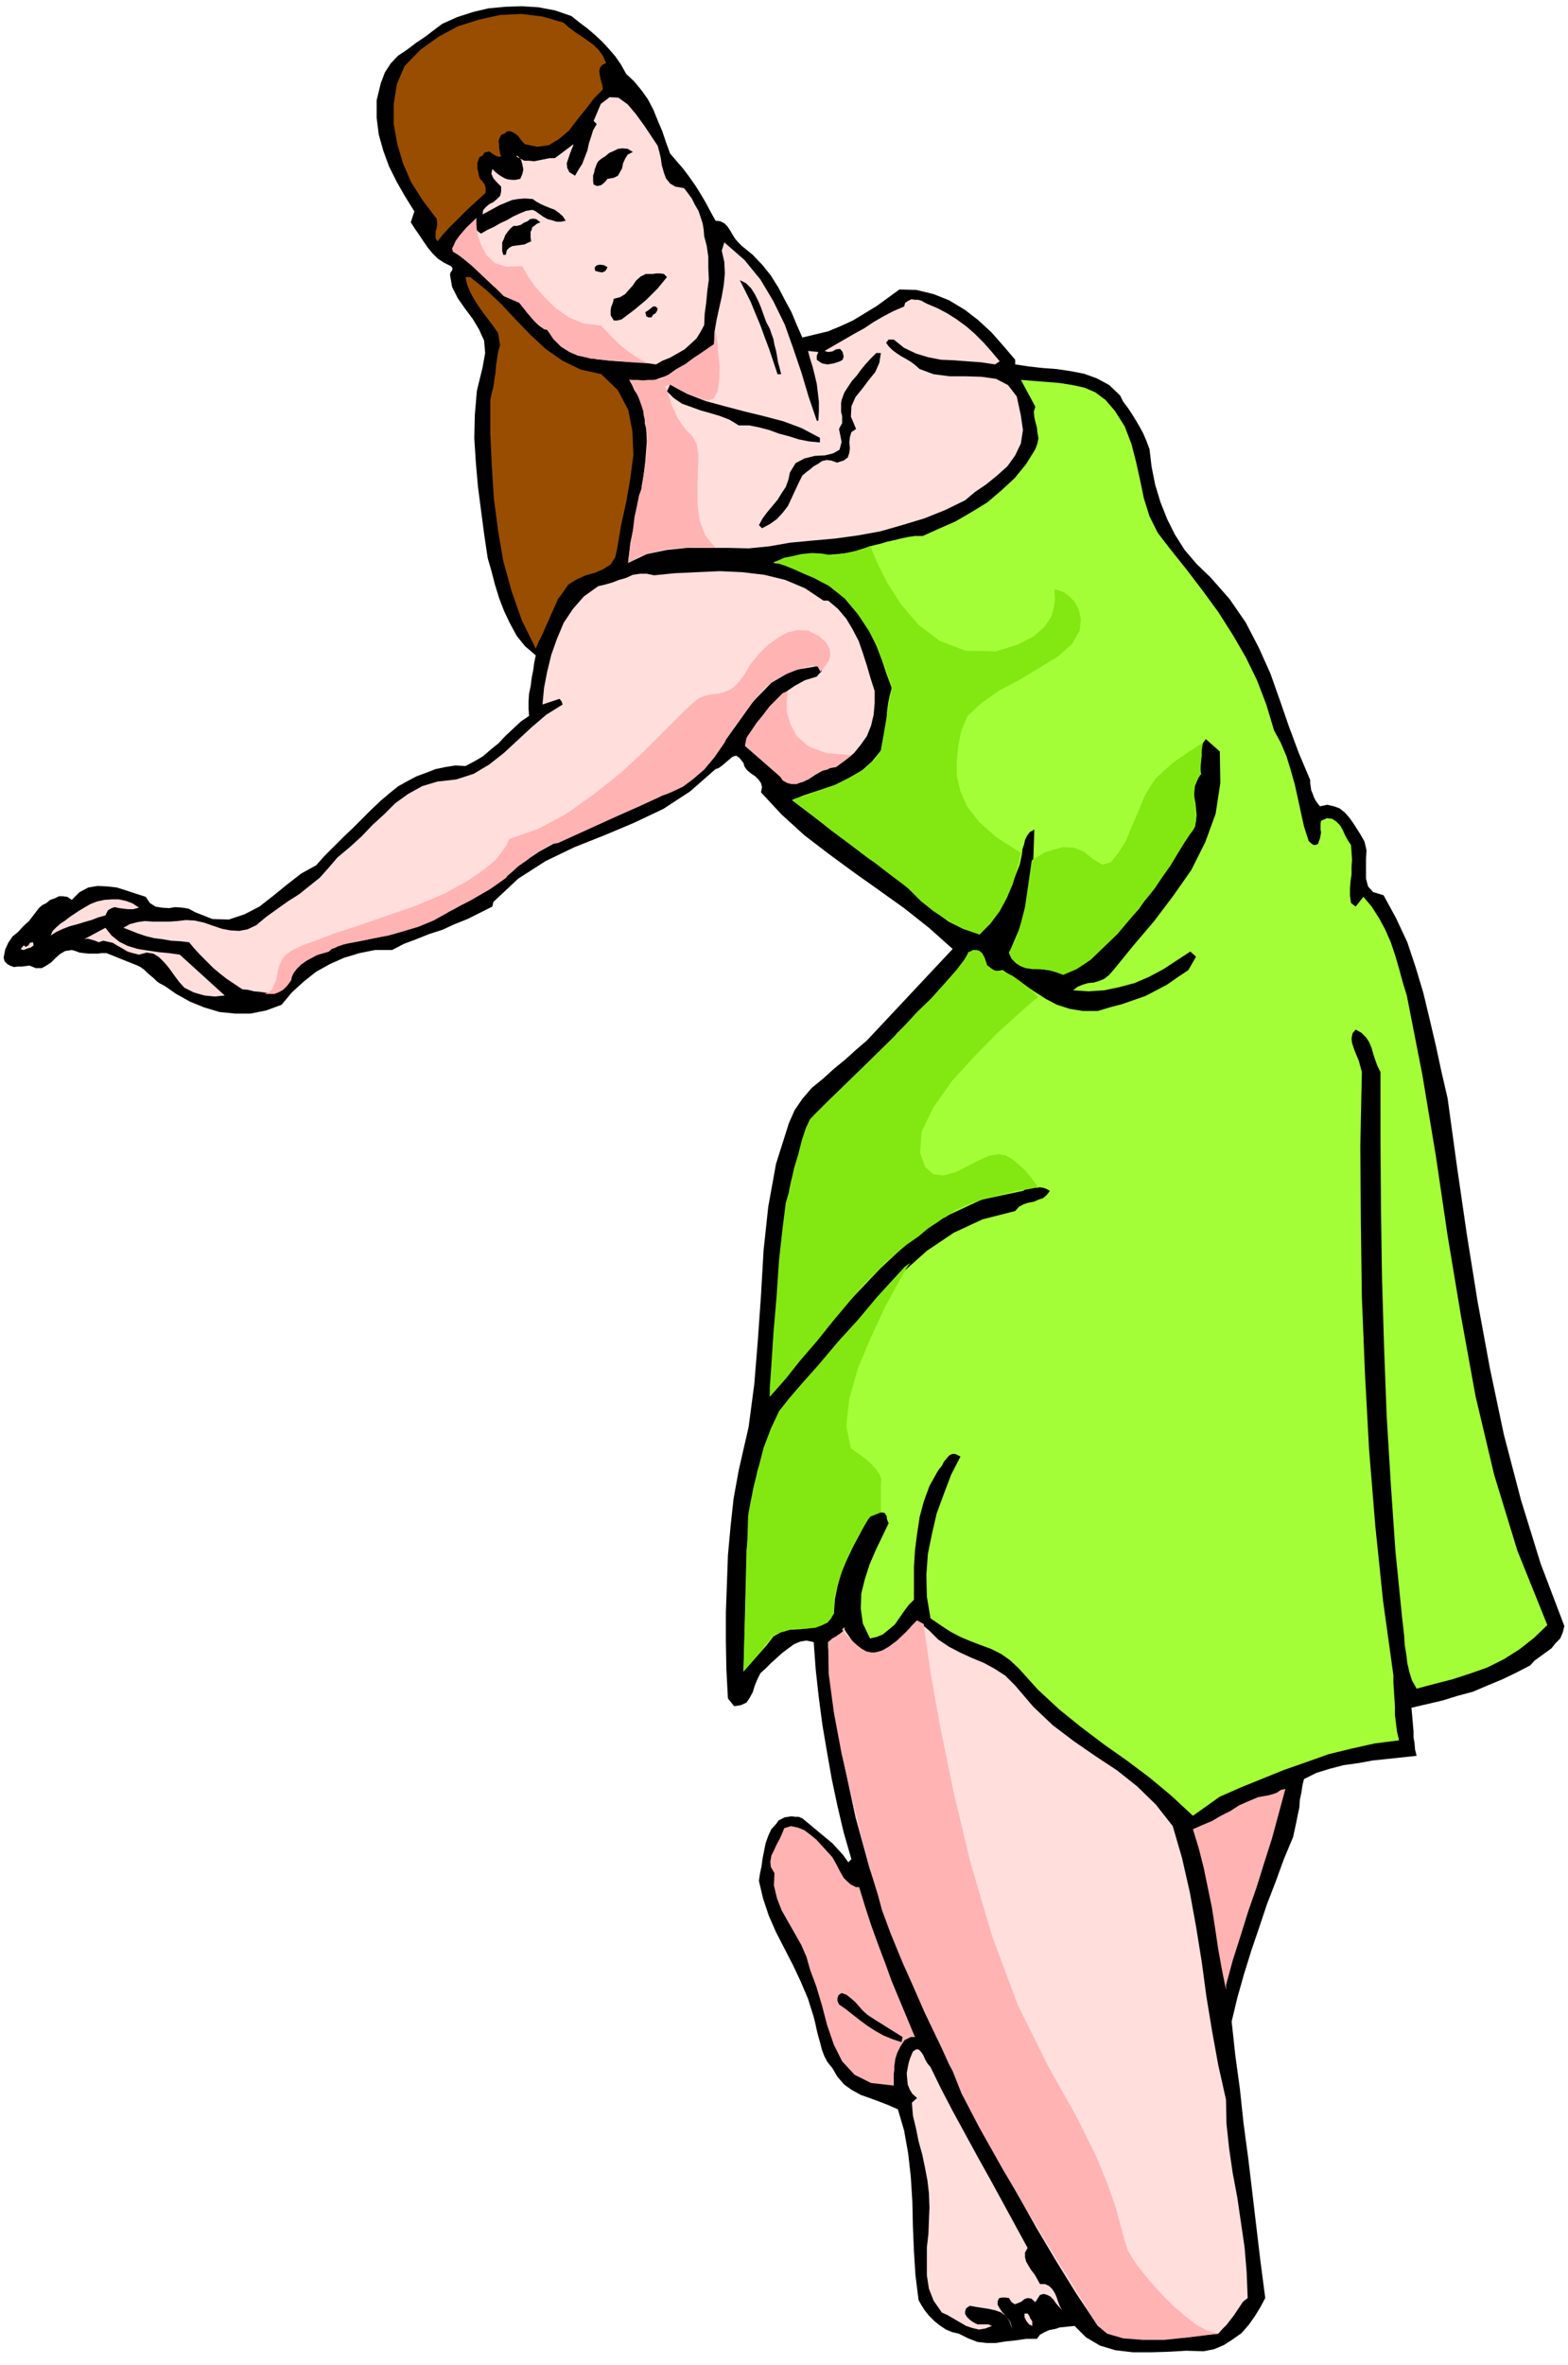 <svg xmlns="http://www.w3.org/2000/svg" fill-rule="evenodd" height="739.485" preserveAspectRatio="none" stroke-linecap="round" viewBox="0 0 3035 4576" width="490.455"><style>.brush1{fill:#000}.pen1{stroke:none}.brush2{fill:#994d00}.brush3{fill:#ffdedc}.brush5{fill:#ffb3b3}.brush6{fill:#83e812}</style><path class="pen1 brush1" d="m1212 143 15 14 15 18 12 17 11 21 8 20 9 21 7 21 8 22 12 14 13 15 12 16 12 17 10 16 10 17 9 17 10 18 9 1 8 4 6 6 6 9 4 7 5 8 6 7 7 7 21 17 19 20 16 20 15 24 12 23 13 24 10 24 11 25 25-6 25-6 24-10 24-11 23-14 23-14 22-16 22-16 33 1 33 8 30 12 30 18 26 20 26 24 23 26 23 27v9l26 4 27 3 27 2 27 4 26 5 25 9 24 13 21 20 6 12 9 12 8 12 8 13 7 12 7 13 6 14 6 16 4 34 7 35 10 33 13 33 15 30 19 30 23 27 27 26 37 42 31 45 25 48 23 51 18 51 18 52 19 51 22 52v6l1 7 1 7 3 7 2 6 3 6 4 6 5 6 14-3 13 3 11 4 10 8 8 9 8 11 7 11 7 11 8 14 4 17-1 18v37l4 15 10 11 20 6 24 44 22 47 16 48 15 50 12 50 12 51 11 51 12 52 18 131 19 131 21 131 24 130 27 128 33 126 38 123 46 121-3 12-5 12-9 9-8 10-11 8-11 8-11 8-8 9-27 14-27 13-29 12-28 12-30 8-29 9-30 7-30 7 1 11 1 11 1 12 1 12v11l2 12 1 12 3 12-28 3-28 3-29 3-27 5-29 4-27 7-26 8-24 12-3 12-2 14-3 14-1 15-3 14-3 15-3 14-3 14-18 43-16 44-17 44-15 45-15 44-14 45-13 46-11 46 7 65 9 66 7 66 9 67 8 67 8 68 8 67 9 69-9 17-11 18-12 17-14 16-17 12-17 11-19 8-20 4-34-1-34 2-35 1h-34l-34-4-30-9-27-16-22-22-10 1-9 1-10 1-9 3-11 2-9 4-9 5-6 8h-21l-20 3-20 2-18 3h-18l-18-2-18-7-18-9-13-3-12-5-12-8-10-8-11-11-8-10-7-11-5-9-6-48-3-47-2-48-1-47-3-48-5-45-8-45-12-41-18-8-18-7-19-7-17-6-18-10-14-10-13-15-10-17-9-11-6-11-5-13-3-12-4-14-3-12-3-14-3-12-11-35-14-33-15-32-16-31-17-33-14-32-11-33-8-34 2-14 3-14 2-15 3-15 3-15 5-14 6-13 10-11 4-6 6-3 6-3 7-1 6-1 7 1h7l7 3 11 9 12 10 12 10 12 10 11 9 11 12 10 11 10 14 6-6-15-52-12-51-11-52-9-51-9-53-7-53-6-54-4-54-14-3-12 2-12 5-11 8-12 9-11 10-11 10-10 10-10 9-6 12-5 12-4 13-6 11-6 9-11 5-13 2-12-15-3-56-1-55v-55l2-55 2-56 5-55 6-55 10-55 19-83 11-83 7-86 6-86 5-87 9-84 15-83 25-79 11-25 15-22 18-21 22-18 21-19 22-18 21-19 21-18 166-177-46-41-48-38-49-35-48-34-49-36-47-36-44-40-40-43 2-10-2-8-5-7-6-6-9-6-7-6-5-7-2-7-8-10-6-4-7 2-6 5-7 6-7 6-7 5-6 2-49 43-52 34-57 27-57 24-58 23-56 27-53 34-48 45-2 9-24 12-24 12-25 10-24 11-25 8-25 10-24 9-23 12h-33l-30 6-30 9-27 12-27 15-24 19-23 21-20 24-30 11-30 6h-30l-30-3-30-9-27-11-27-15-23-16-8-4-6-4-6-6-6-5-7-6-6-6-7-5-6-3-60-24h-9l-8 1h-17l-9-1-9-1-8-3-7-2-13 2-10 6-9 8-8 8-9 6-9 5H69l-12-5-7 1-8 1h-8l-7 1-8-3-5-3-5-5-2-7 3-16 6-13 8-12 11-9 10-11 11-10 10-13 10-13 6-5 8-4 7-6 9-3 8-4h8l8 1 9 6 15-15 17-9 18-3 19 1 18 2 19 6 18 6 19 6 8 12 11 7 12 2 14 1 12-2 14 1 12 2 13 7 33 13 32 1 30-10 29-15 27-21 27-22 27-21 29-16 16-18 18-18 18-18 18-17 18-18 18-18 19-18 19-16 15-12 18-10 17-9 19-7 18-7 19-4 19-3 20 1 17-9 17-10 15-13 15-12 13-14 15-14 15-14 16-11-1-14v-14l1-15 3-14 2-16 3-15 2-15 3-14-21-18-16-20-13-24-11-23-10-26-8-26-7-27-7-24-7-47-6-46-6-46-4-46-3-47 1-45 4-47 11-45 5-28-2-24-10-22-12-20-15-20-14-20-11-22-4-23 1-5 3-4 1-4-3-4-14-7-12-8-10-10-9-11-9-13-8-12-9-13-7-11 7-21-18-29-16-28-15-30-11-30-9-32-4-32v-34l8-33 8-21 11-17 14-15 18-12 17-13 18-12 17-13 16-12 29-13 31-10 30-7 33-3 31-1 32 2 32 6 32 11 15 12 16 12 14 12 15 14 12 13 13 15 11 16 10 18z"/><path class="pen1 brush2" d="m1091 44 10 9 12 9 12 8 13 9 11 8 10 10 8 11 6 14-8 4-4 6-1 6 1 7 1 6 2 8 2 6 1 8-17 17-16 21-17 21-16 21-19 16-20 12-22 3-24-5-5-5-4-5-4-6-4-3-6-4-5-2h-6l-5 4-7 3-3 6-2 6 1 6v6l1 6 1 6 2 6h-6l-5-2-5-3-3-2-4-3-4 1-5 1-4 6-6 3-2 5-2 6v12l2 7 1 6 2 6 4 4 5 7 2 7v9l-12 11-12 11-12 11-12 12-12 12-12 12-11 12-10 13-4-6v-13l2-6 1-7v-6l-1-6-4-5-24-32-21-33-16-37-11-37-7-39v-38l6-39 15-35 31-32 35-25 37-20 41-13 41-9 41-2 41 5 41 12z"/><path class="pen1 brush3" d="m1273 282 3 11 3 13 2 14 4 14 4 11 8 10 10 6 17 3 7 9 8 11 6 12 7 12 4 12 4 12 2 12 1 13 5 19 3 21v21l1 23-3 22-2 22-3 22-1 22-7 13-8 13-12 11-11 10-14 8-14 8-15 6-12 7-30-4-29-1-29-2-28-3-28-7-26-10-23-17-18-23-13-6-10-9-8-10-6-10-8-11-8-8-10-7-13-2-15-11-13-11-13-12-12-12-13-12-13-11-14-11-13-8 2-10 5-9 6-8 7-7 7-9 7-7 5-8 6-7v16l1 8 8 6 12-7 13-6 12-7 13-6 12-7 13-6 12-5 13-2 6 3 7 5 7 5 9 5 8 2 9 3h9l9-2-6-9-7-6-8-6-8-3-10-4-9-4-9-5-7-5-15-1-13 1-12 2-12 5-12 5-11 6-11 6-11 6 1-8 5-6 7-6 8-4 7-6 6-6 2-8v-10l-8-8-7-8-4-9 2-9 5 5 6 5 6 4 7 4 6 2 8 1h7l9-2 4-9 2-9-2-10-2-8-3-4-3-1-3-2 1-2 6 6 8 4h9l10 1 10-2 10-2 10-2h10l36-27-1 4-3 7-3 8-3 9-3 9 1 9 4 8 11 7 7-12 7-11 5-13 5-13 3-14 4-12 4-13 7-12-6-6 14-33 17-13 17 1 18 13 16 19 16 22 14 21 12 18z"/><path class="pen1 brush1" d="m1225 294-10 5-5 8-4 9-2 10-4 7-4 7-8 4-12 2-5 6-7 6-8 2-7-3-1-6v-12l2-5 1-6 2-5 2-6 3-5 6-5 8-5 7-6 9-4 8-4 9-1 10 1 10 6zm-179 136-7 3-5 4-4 3-1 5-2 3v11l1 8-7 3-6 3-8 1-7 1-8 1-6 3-5 5-2 9h-5l-2-8v-16l3-6 3-8 5-7 5-6 6-5h7l7-2 6-4 7-3 5-4 6-1 6 1 8 6z"/><path class="pen1 brush3" d="M1581 814h3l1-19v-18l-2-17-2-17-4-17-4-16-5-16-4-15 20 2-3 7v8l4 3 6 4 5 1 6 1 6-1 6-1 6-2 6-2 5-3 2-6-2-9-5-6-8 1-7 4-8 1-7-2 19-11 19-11 19-11 20-11 18-12 19-11 19-10 21-9 2-7 6-4 6-3 7 1h6l7 2 5 3 6 3 19 8 19 10 19 12 19 14 16 14 17 17 15 17 16 19-9 6-27-4-27-2-27-2-24-1-25-5-23-7-23-11-20-16h-10l-5 6 5 7 7 7 8 6 9 6 9 5 10 6 8 6 9 8 27 10 31 4h31l31 1 28 4 23 12 17 22 8 37 4 28-4 26-11 23-15 21-20 18-21 17-22 15-19 16-39 19-40 16-43 13-42 12-44 8-44 6-45 4-42 4-40 7-40 4-40-1h-79l-39 4-39 8-36 17 4-38 8-38 8-40 8-39 5-41 3-39-2-41-8-39-8-10-6-9-5-11-5-9 23 3 23-2 21-7 21-9 19-13 19-14 19-14 19-13 1-24 4-23 5-23 5-22 4-23 2-22-1-22-5-22 5-16 39 34 31 38 25 42 22 45 16 45 16 47 14 47 16 47z"/><path class="pen1 brush1" d="m1176 517-4 7-6 3-7-1-7-2-1-6 2-3 3-2 5-1 8 1 7 4zm115 19-9 11-9 11-11 11-11 11-12 10-12 10-12 9-12 9-8 2h-7l-6-10v-10l1-6 2-5 2-6 1-5 12-3 10-6 7-8 8-9 6-9 9-8 10-5h14l6-1h8l7 1 6 6z"/><path class="pen1 brush2" d="m910 536 30 24 30 28 28 30 29 30 29 27 33 23 35 17 40 9 32 31 20 38 8 41 2 46-6 46-8 46-10 45-7 42-4 19-9 14-14 9-16 7-18 5-18 8-16 10-11 16-9 12-6 14-6 13-6 14-6 13-6 14-7 14-6 14-27-55-20-57-16-58-10-59-8-61-4-62-3-64v-65l3-14 3-12 2-14 2-12 1-14 2-13 2-14 4-13-4-24-10-14-9-12-10-13-9-13-9-14-7-13-6-15-3-14h9z"/><path class="pen1 brush1" d="m1490 636 3 9 4 11 2 11 3 11 2 11 2 12 3 11 3 12h-7l-8-24-8-24-9-24-8-22-10-24-9-22-11-22-10-20 12 6 10 10 7 11 7 14 5 12 5 14 5 14 7 13zm-217-39-1 4-3 5-5 3-3 5h-6l-4-2-2-8 5-3 5-4 5-4h5l4 4zm432 86-3 19-8 18-13 16-12 16-13 16-8 18-1 20 10 24-9 6-3 10-1 10 1 11-1 9-3 9-8 6-13 4-11-4-9-1-9 2-7 5-9 5-7 6-8 6-7 6-7 14-7 15-7 15-7 15-10 13-11 12-14 10-15 8-6-6 7-13 9-12 10-12 10-12 8-13 8-12 5-14 3-14 11-18 17-9 20-5 20-1 16-4 12-7 4-15-5-25 3-6 3-5v-14l-2-8v-17l1-6 5-14 7-11 8-12 9-10 8-11 9-11 10-11 11-11h9z"/><path class="pen1" style="fill:#a3fe37" d="m1823 3146 17 11 19 10 19 8 21 8 19 7 20 10 17 12 17 16 37 41 41 38 42 34 45 34 44 31 44 33 42 35 42 39 52-37 41-18 42-17 42-17 43-15 42-15 45-11 45-10 47-6-4-17-2-16-2-16v-16l-1-16-1-16-1-15v-14l-20-144-15-145-12-147-8-147-6-148-2-147-1-146 3-143-3-11-3-11-5-12-4-10-4-12-1-9 2-10 6-7 11 6 9 9 6 9 5 12 3 11 4 12 4 11 6 12v132l1 134 2 133 4 134 5 132 8 132 9 130 13 130 2 17 2 18 1 17 3 18 2 17 4 17 5 16 9 16 34-9 35-9 34-11 34-12 32-16 30-19 28-22 26-25-58-144-45-147-36-152-28-154-26-156-23-156-26-156-30-153-8-26-7-26-8-27-8-24-11-25-12-22-14-22-16-19-15 19-9-7-2-14v-14l1-14 2-13v-15l1-14-1-14-1-14-6-9-5-9-5-11-5-9-8-8-8-5-10-1-11 5-1 5v12l1 6-1 5-1 6-2 5-2 6-6 2-4-1-5-4-3-3-9-28-6-27-6-28-6-27-8-28-8-26-11-26-13-24-15-50-18-47-22-45-25-43-28-44-30-41-32-42-32-40-23-30-16-32-11-35-7-34-8-36-9-35-13-34-19-30-18-21-20-15-21-9-23-5-25-4-24-2-26-2-25-2 28 52-3 9 1 11 2 9 3 11 1 10 2 11-2 10-4 11-18 29-22 27-26 24-27 23-31 19-31 18-32 14-31 14h-15l-14 2-14 3-12 3-14 3-13 4-13 3-13 4-22 7-23 5-24 2-23 2h-24l-24 2-22 4-19 8 16 2 16 5 15 6 16 8 14 7 15 8 15 8 16 7 20 18 17 21 15 22 14 25 11 25 10 26 9 27 10 27-4 15-3 15-2 15-1 15-2 15-2 15-4 15-3 16-17 21-19 17-21 13-21 12-24 8-24 8-24 8-22 9 151 115 27 16 25 20 24 21 25 23 24 20 27 20 28 14 32 11 13-15 12-15 11-17 11-16 8-19 9-18 7-18 7-18 2-10 2-9 1-10 3-9 2-9 4-8 5-7 9-5-1 29-1 31-4 30-4 32-7 30-8 31-12 28-12 28 8 13 12 9 12 5 15 3 14 1 15 2 14 3 15 6 41-26 38-29 34-35 33-37 29-41 28-40 26-41 26-38 2-11 1-11-1-11-1-11-2-11-1-10v-10l4-9 5-11 3-11v-11l1-11v-12l1-10 3-11 6-8 27 24 1 61-9 59-20 55-27 54-35 50-37 49-40 47-39 48-9 10-9 7-10 4-10 3-11 1-10 3-10 4-9 7 30 2 30-2 29-6 30-8 28-12 28-15 26-17 26-17 11 10-15 26-21 14-20 14-21 11-21 11-23 8-23 8-23 6-23 7h-29l-25-4-25-8-21-11-22-14-21-14-21-14-20-14-16 2-9-4-6-7-3-9-5-10-5-7-9-2-14 4-6 11-6 12-8 11-8 11-10 10-9 10-10 10-9 10-29 29-29 30-29 29-29 29-30 27-29 28-29 28-29 29-26 62-18 66-12 67-7 70-6 69-4 70-5 70-7 70 51-61 52-63 54-64 57-60 59-55 66-45 71-33 80-17 5-3 6-2 7-1h8l6-1 7 1 6 2 7 4-6 8-7 6-9 3-9 4-11 2-9 3-9 5-7 8-63 16-56 26-52 35-46 41-45 45-41 48-42 49-41 48-53 58-37 66-23 71-13 76-8 77-2 80-2 78-2 77 45-51 13-17 16-9 17-4 19-1 17-2 18-4 15-9 15-15 2-28 5-25 7-25 10-24 11-24 12-22 12-23 14-22 18-3 7 1 4 6 1 7 3 7-12 25-13 27-12 28-9 28-7 28-1 29 4 29 14 29 13-3 12-5 11-9 12-10 9-13 9-13 9-12 10-10v-64l2-32 4-31 5-33 8-30 11-30 15-27 4-6 5-6 4-8 5-6 5-6 6-3h6l10 5-18 35-14 37-14 38-9 39-8 39-3 41 1 42 7 42 22 15z"/><path class="pen1 brush3" d="m1799 3155 17 17 21 14 21 11 24 11 22 9 22 12 20 13 19 19 35 41 38 36 41 31 42 29 41 27 39 31 36 35 33 42 18 62 15 66 12 66 11 68 9 67 11 67 12 66 15 67 1 47 5 47 7 48 9 48 7 48 7 48 4 48 2 50-9 7-6 9-6 9-6 9-7 9-7 9-8 8-8 9-30 3-30 4-30 2-30 2-30-2-28-4-29-8-26-12-42-63-39-63-38-64-36-64-36-66-34-65-34-66-31-65-45-90-40-92-36-93-31-95-27-98-21-98-16-101-10-101-4-10-1-10-1-10v-9l8-7 9-5 8-6 7-6 3 5 5 7 4 6 6 8 6 6 6 6 7 5 9 4 15-1 15-3 12-8 12-8 10-12 11-11 9-12 10-10 24 20z"/><path class="pen1 brush1" d="M1587 847v9l-21-2-20-4-19-6-19-5-19-7-19-5-20-4h-20l-18-11-18-7-20-6-18-5-19-7-17-6-16-11-13-13 6-13 33 18 36 14 37 10 38 10 37 9 38 10 35 13 36 19z"/><path class="pen1 brush3" d="m1603 1162 19 16 16 19 12 20 12 23 8 23 8 25 7 24 8 25v23l-2 23-5 21-8 20-12 17-13 16-17 14-18 13-15 2-13 6-12 7-12 8-13 6-12 3-14-2-13-8-72-63 3-15 14-19 15-19 14-18 16-16 15-16 19-13 20-11 23-7 4-5 5-5 1-6-4-5-53 9-41 24-35 36-30 42-31 43-33 42-39 34-49 24-39 18-39 17-39 16-39 17-39 17-38 21-36 24-33 30-37 24-38 22-39 19-39 18-41 15-41 12-43 9-43 8-14 6-14 7-14 7-13 7-14 7-10 10-9 12-5 16-10 9-10 7-12 3-11 1-13-2-12-1-12-3-11-1-15-10-15-10-14-11-12-10-13-13-12-12-12-13-10-12-18-2-17-1-17-3-16-2-16-4-15-5-15-6-13-5 12-7 15-4 14-2 16 1h32l15-1 17-2 17 1 18 4 17 6 18 6 16 3 17 1 16-3 17-8 19-16 21-15 21-15 22-14 20-16 20-16 17-19 17-20 24-20 23-21 21-22 23-21 21-21 25-18 27-15 30-9 36-4 34-11 30-18 28-22 27-25 27-25 28-24 32-20-2-6-4-5-33 11 3-32 6-31 8-33 11-31 13-31 18-27 21-24 28-20 13-3 14-4 13-5 14-4 13-6 14-2h13l14 3 40-4 43-2 44-2 44 2 42 5 41 10 38 16 36 24h9zM269 1756l-11 3h-10l-9-1-8-1-9-2-6 2-7 4-5 10-14 4-13 5-14 4-13 4-15 4-13 5-13 6-11 7 4-9 7-7 8-7 9-6 9-7 9-6 9-6 10-6 12-7 13-5 14-3 15-1h13l14 3 13 5 12 8z"/><path class="pen1 brush3" d="m348 1847 87 79-10 1-9 1-10-1-10-1-11-3-10-3-10-5-8-4-10-11-9-12-10-14-9-11-11-11-11-7-13-2-15 4-12-3-10-3-10-6-9-5-10-6-9-2-9-2-9 3-7-3-7-2-7-2-7 1 41-22 12 15 15 12 16 8 20 6 19 3 20 3 21 2 21 3zm-302-9-4-1-2-1 6-7 4 3 5-3 3-5 6-1 1 6-5 4-7 2-7 3z"/><path class="pen1 brush5" d="m2488 3461-13 48-13 48-15 47-15 48-16 46-15 48-15 47-13 48v9l-8-40-7-39-6-40-6-39-8-39-8-39-10-39-11-36 18-8 19-8 17-10 18-9 17-11 18-8 19-8 22-4 7-2 8-3 7-5 9-2zm-831 190h6l11 36 12 37 13 36 14 37 13 36 15 36 15 36 15 36h-8l-6 3-6 3-4 6-4 6-3 6-3 6-2 6-2 6-1 8-1 6v8l-1 7v23l-44-5-32-16-24-26-16-32-13-38-10-38-11-37-12-32-7-25-10-23-13-23-12-21-13-23-9-23-6-25 1-24-7-12-1-10 2-12 5-10 5-11 6-11 5-11 4-10 13-4 14 3 12 5 12 9 11 9 11 12 10 11 10 11 4 7 5 9 4 8 5 9 4 7 7 7 7 6 10 5z"/><path class="pen1 brush1" d="m1699 3911 48 30-2 10-18-6-17-7-16-9-14-9-15-11-14-11-14-11-13-9-3-7v-5l2-6 6-4 9 3 9 7 8 7 8 9 7 8 9 8 9 6 11 7z"/><path class="pen1 brush3" d="m1801 3999 21 43 23 44 24 44 24 44 24 43 24 44 24 44 24 44-5 9v9l2 8 5 9 5 8 7 9 5 9 5 9h10l8 4 6 6 5 8 3 7 3 9 3 8 5 9-4-5-4-4-5-6-4-6-6-6-6-3-7-2-7 2-9 14-8-7-7-1-6 2-6 5-7 3-6 2-6-4-5-8-7-1h-6l-6 1-3 6v7l4 7 4 6 6 7 5 6 5 6 2 6 2 9-5-15-7-10-9-7-11-4-13-3-13-2-13-2-11-2-7 5-2 6v5l4 6 4 4 5 4 5 3 6 3h21l7 3-13 5-12 2-13-3-12-4-12-7-12-7-12-7-11-5-16-23-9-23-4-26v-54l3-26 1-27 1-24-1-28-3-25-5-26-5-24-7-25-5-25-6-25-2-25 10-9-9-8-5-8-4-10-1-10-1-12 2-11 2-10 3-9 5-12 6-4h5l5 5 4 6 4 9 4 7 6 7z"/><path class="pen1 brush3" d="M1998 4491v9l-6-3-5-6-4-8v-7h6l3 4 2 5 4 6z"/><path class="pen1 brush5" d="m922 422-1 4 1 13 3 17 7 20 10 18 16 15 22 7 31-1 2 4 8 14 13 19 19 22 21 21 27 19 29 12 34 4 2 3 9 9 12 13 16 15 17 13 18 12 17 8 15 2-5-1-10-1-16-1-17-1-20-2-18-1-17-2-11-1-4-1h-8l-12-3-14-3-16-7-16-10-15-15-12-18h-2l-4-1-4-3-8-6-9-9-12-14-15-19-30-13-4-4-10-10-15-14-16-15-18-17-16-13-13-10-6-3-1-1v-2l-1-3 3-6 4-9 8-11 13-15 19-18zm360 311v1l1 4 1 3 2 4 2 5 3 7 3 6 3 10 3 11 6 12 5 12 8 12 9 12 12 12 8 14 4 23-1 28-1 33v33l4 32 11 29 20 24-6-1h-34l-24 1-28 2-28 6-26 8-23 13v-6l2-13 3-20 4-23 3-26 5-23 4-20 5-13v-5l2-11 3-17 3-20 2-22 1-21-2-18-3-12v-7l-2-8-1-9-4-12-5-14-8-17-10-17h16l11 1 10-1h11l9-1 7-1zm306 567 1-2 5-5 5-7 6-9 2-11-1-11-8-13-14-12-20-10-20-1-21 5-19 11-19 14-17 17-16 20-13 22-13 16-12 10-12 5-11 3-13 1-12 3-14 5-14 12-21 20-31 31-39 39-45 42-52 41-53 38-56 30-55 19-1 2-4 9-8 12-14 18-23 19-32 22-44 24-57 24-61 21-52 18-43 14-34 13-28 10-20 10-13 9-7 10-4 9-3 10-2 10-2 11-4 8-3 8-7 6-8 3h19l8-3 9-5 8-8 8-11v-2l1-4 3-7 6-8 9-9 13-9 17-9 24-7v-1l2-1 3-3 6-2 6-3 9-3 10-3 13-3 5-1 14-2 20-4 27-5 28-8 30-9 29-12 27-15 3-2 10-5 14-8 18-9 19-11 19-11 17-12 14-10 2-4 9-7 12-11 16-11 16-13 17-10 15-9 13-2 196-89 3-2 10-3 14-6 19-9 20-15 21-18 20-24 20-29 2-5 7-10 10-16 14-18 14-20 15-18 14-17 13-11 4-3 11-6 15-8 18-7 17-6 16-3 10 2 5 10z"/><path class="pen1 brush5" d="m1525 1337-1 5-1 15v20l7 24 12 23 23 20 34 13 50 4-31 23h-2l-3 1-6 1-6 3-9 2-9 5-10 5-10 8h-2l-5 3-7 2-7 3h-10l-8-2-9-5-6-9-67-58 3-15 2-4 7-10 10-15 13-16 13-17 14-14 11-11 10-4zm263 1805 3 24 10 69 18 102 26 127 33 138 42 143 50 134 59 119 53 94 38 76 24 58 16 46 9 34 7 26 7 22 12 20 15 20 19 23 20 22 23 23 22 19 22 17 21 11 21 6-9 1-23 3-34 4-39 4h-41l-38-3-31-9-18-15-12-19-29-48-43-69-49-81-51-86-45-80-35-67-17-43-7-13-15-33-23-48-25-56-27-60-23-56-17-46-8-30-5-16-12-41-16-61-18-73-19-81-15-80-10-75-1-61 4-3 10-6 5-5 6-3 4-4 3-3v-5l-1 1-3 2-1 2 1 1 4 5 6 7 9 9 9 8 9 7 9 5 10 2h5l6-1 10-3 12-7 15-11 18-17 22-23 13 7z"/><path class="pen1 brush6" d="m1685 1056 3 9 11 26 18 36 27 42 33 39 42 32 50 19 59 1 42-13 31-16 21-19 13-19 5-19 2-15-1-12v-5l1-2 7 2 10 4 11 8 10 10 8 15 4 18-2 23-15 26-27 24-36 22-38 23-40 21-34 24-27 25-12 28-6 29-3 29v30l7 30 13 29 23 30 34 30 47 30-1 4-3 14-5 19-7 24-11 26-14 26-18 24-21 21-4-2-9-3-14-5-17-8-22-12-23-15-25-20-24-24-10-8-24-18-35-27-39-29-42-31-35-28-28-21-12-9 6-3 18-5 25-9 31-11 30-15 28-16 21-18 13-19 21-121-2-7-5-16-9-25-11-29-17-33-21-32-26-31-30-24-5-3-10-5-15-8-17-7-20-9-17-7-15-5-9-1 2-2 8-3 11-5 16-3 17-4 20-2 20 1 22 4 2-1 6-1 8-2 12-1 12-3 12-3 11-4 9-4zm312 609 3-3 9-5 13-8 17-5 18-5 21 1 19 7 20 16 17 10 16-5 14-17 15-24 12-29 13-30 11-27 11-19 11-16 16-15 17-15 17-12 16-11 13-8 9-6 4-1-1 1-1 6-1 7v10l-1 9-1 11v8l1 9h-2l-1 3-3 3-3 7-3 8-1 10-1 12 3 16v15l1 9-1 8-1 9-3 6-2 3-4 5-10 15-13 21-15 25-17 24-14 21-12 15-5 6-5 5-11 15-18 22-21 25-26 25-26 25-27 18-26 11-2-1-3-1-6-2-6-2-9-3-8-1-9-1h-16l-7-1-7-1-10-4-8-5-9-9-5-11v-2l4-6 5-10 7-16 7-24 8-31 6-41 7-49zm13 264-11 8-28 25-40 36-44 45-44 48-36 51-23 47-3 42 10 27 16 14 19 2 23-6 22-11 23-12 20-9 18-3 14 2 14 8 13 11 13 12 9 11 8 11 5 7 2 3h-6l-15 3-23 3-26 7-30 7-30 10-28 12-22 15-5 2-11 8-17 11-19 16-23 16-23 19-21 18-18 19-22 22-27 32-31 37-32 40-32 37-27 34-21 24-11 12v-17l3-43 4-62 6-70 5-73 7-63 6-47 6-20 1-7 4-16 5-24 8-26 7-28 8-24 8-17 7-7 156-153 6-7 16-16 22-24 27-26 26-29 23-26 16-21 7-12v-2l4-1 5-3h6l6 1 6 5 5 9 5 15 2 1 5 4 6 4 8 2v-1l4 1h5l9 4 10 5 14 10 16 12 20 19z"/><path class="pen1 brush6" d="m1762 2443-8 11-17 31-25 46-26 56-25 59-17 60-6 53 9 43 2 1 6 5 9 6 12 9 10 9 10 11 7 10 3 10-1 8v55l-20 8-4 4-8 14-12 20-13 27-14 29-11 32-8 31-1 31-1 1-2 4-3 5-6 7-10 5-13 5-18 2h-25l-4 1-6 1-6 3-8 2-6 2-6 2-4 3-2 2-5 7-8 9-8 12-10 11-9 11-9 10-6 7 9-300 1-8 4-21 6-30 9-35 10-39 14-37 16-34 19-24 24-28 33-37 37-44 40-44 36-43 32-35 22-24 11-8z"/><path class="pen1 brush5" d="M1385 634v6l3 17 2 24 3 28-1 26-3 22-8 15-13 3-17-6-14-5-13-6-9-4-9-5-5-3-4-2-3 1-6 2-4-1-2-2-1-5 1-6 3-3 10-6 14-10 18-10 16-12 17-11 13-9 9-6 3-32z"/></svg>
